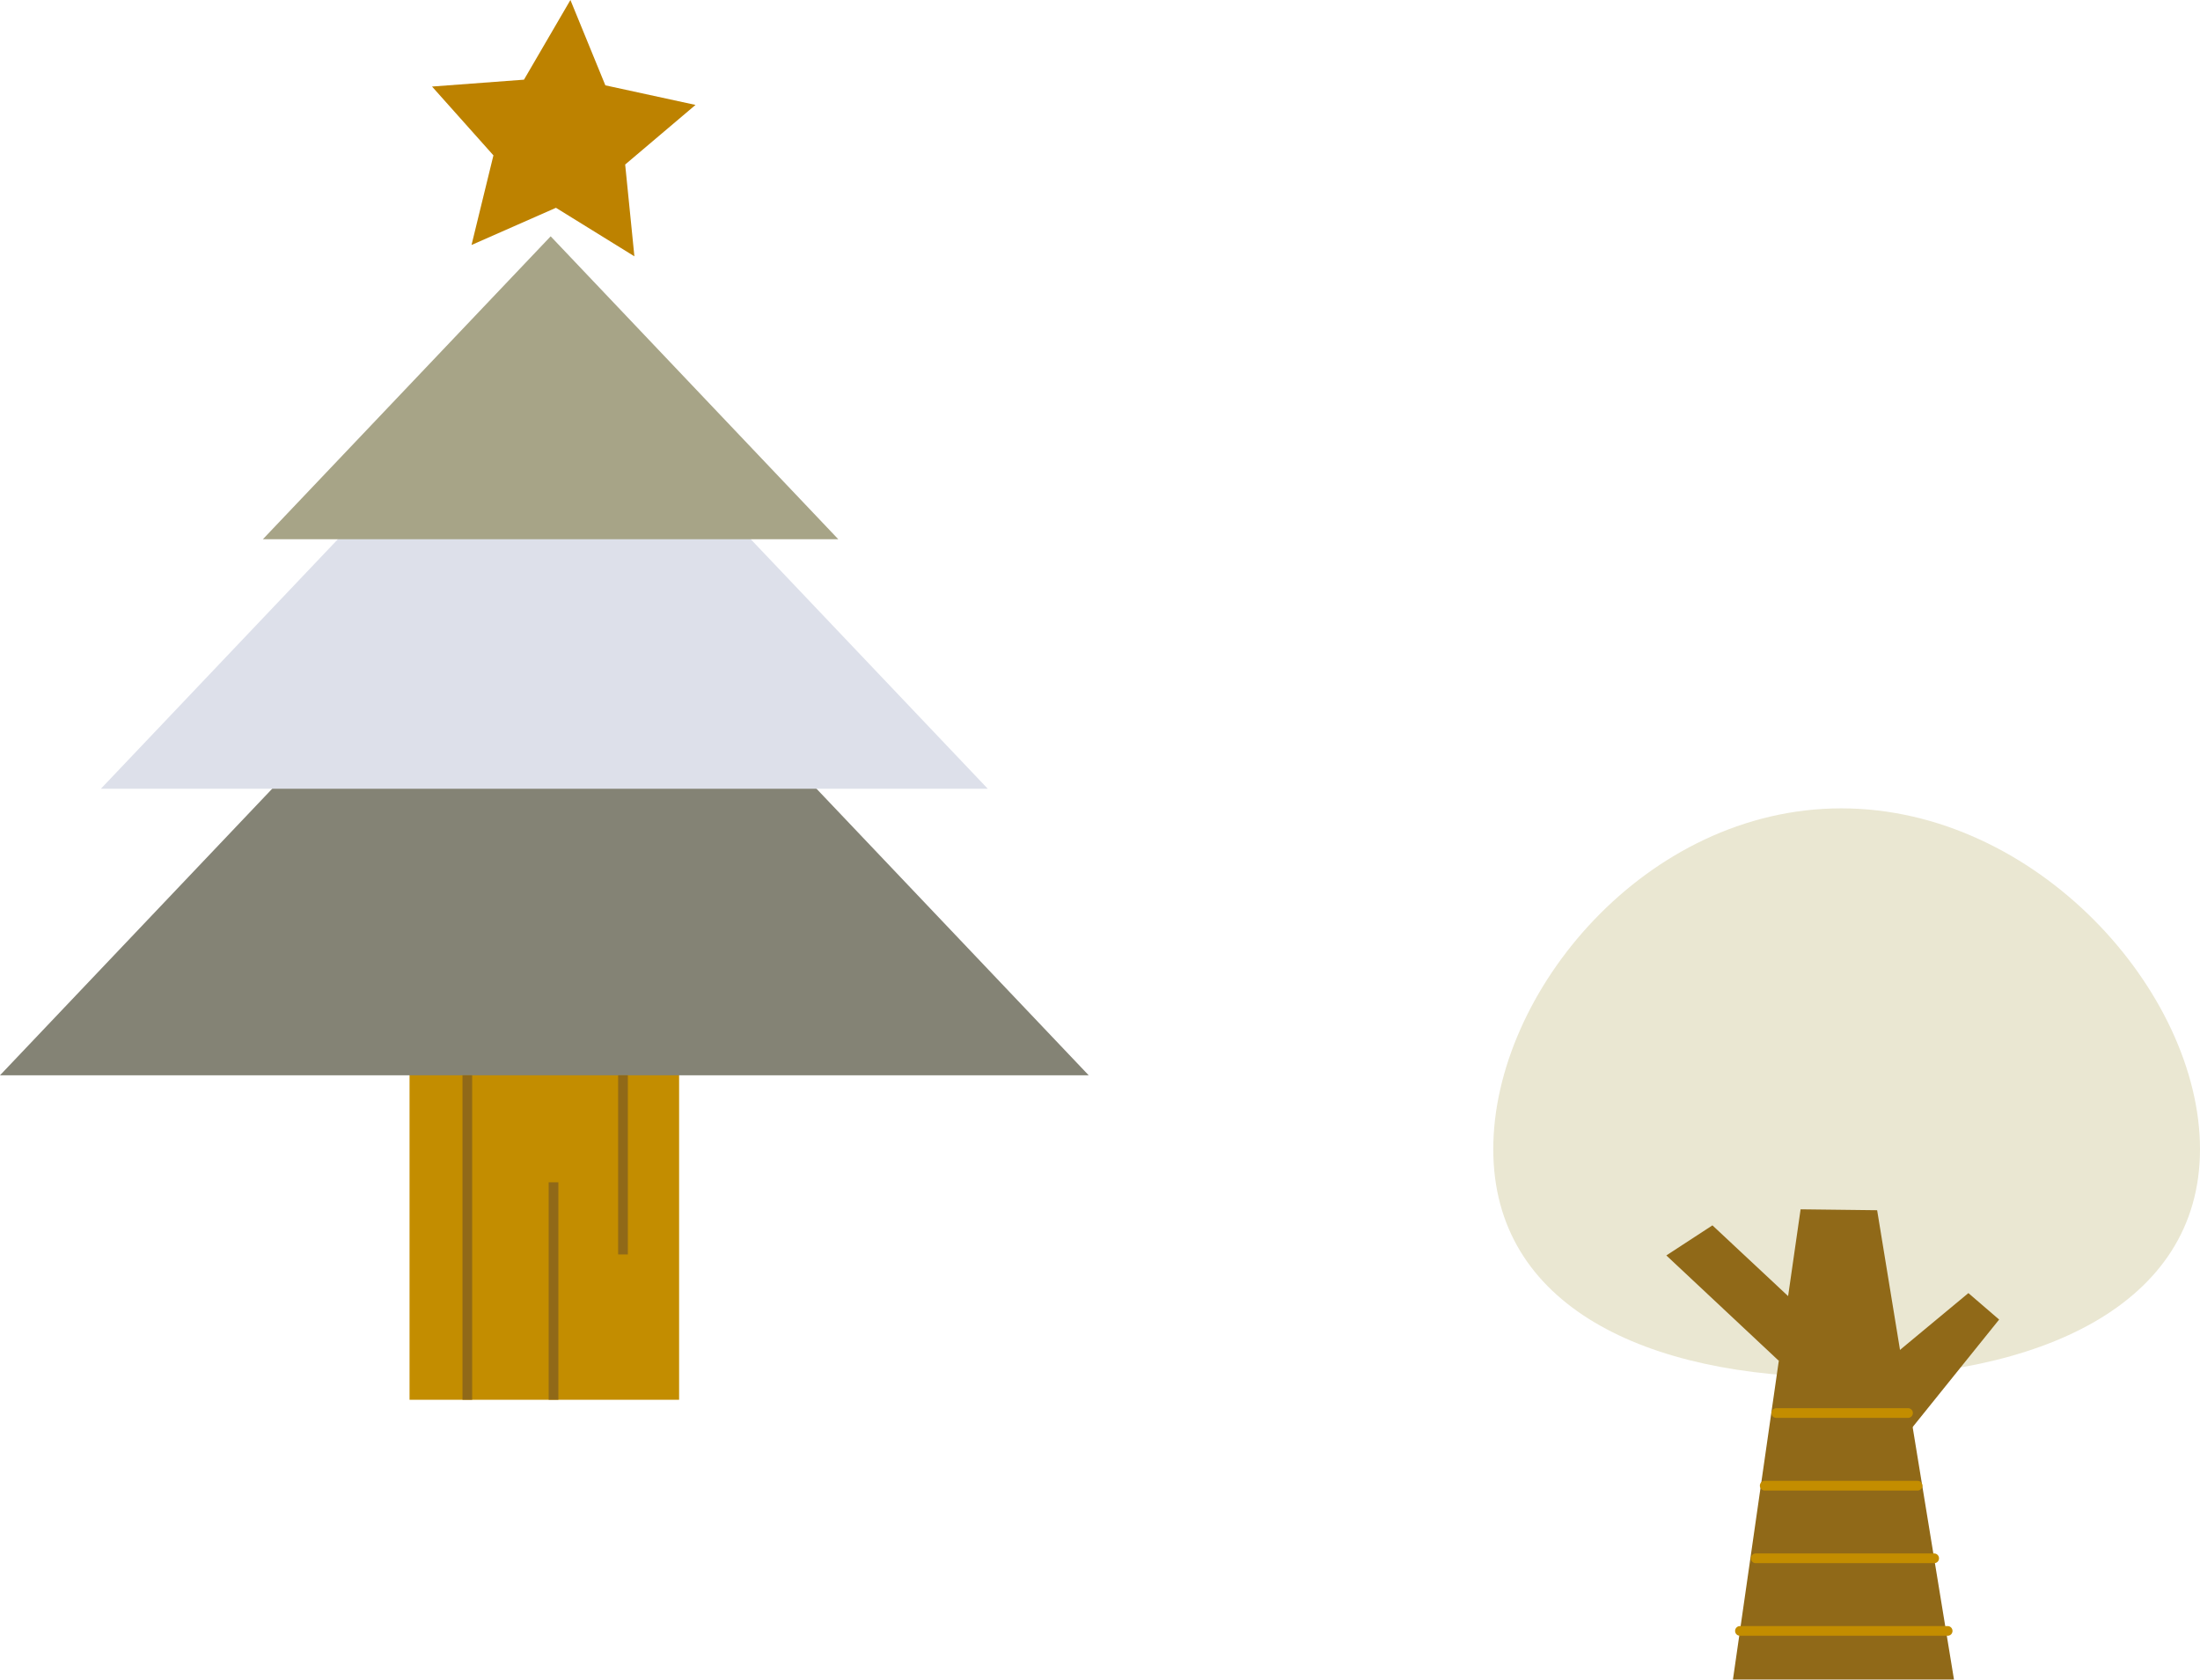 <svg xmlns="http://www.w3.org/2000/svg" xmlns:xlink="http://www.w3.org/1999/xlink" width="115.724" height="88.344" viewBox="0 0 115.724 88.344"><defs><clipPath id="a"><rect width="115.724" height="88.344" fill="none"/></clipPath></defs><g transform="translate(0 0)" clip-path="url(#a)"><path d="M43.089,13.413c-10.268,0-18.31,9.662-18.31,17.926s8.042,12,18.31,12,18.865-3.734,18.865-12-8.6-17.926-18.865-17.926" transform="translate(53.77 29.106)" fill="#eae7d2"/><path d="M28.756,44.8H40.383L36.341,20.114l-4.026-.048Z" transform="translate(62.4 43.543)" fill="#906918"/><path d="M34.926,24.865l-4.85-4.533-2.425,1.582,5.918,5.544Z" transform="translate(60.001 44.121)" fill="#906918"/><path d="M31.309,25.019,35.6,21.456l1.617,1.392-4.923,6.118Z" transform="translate(67.941 46.56)" fill="#906918"/><path d="M6.933.255H0A.254.254,0,0,1-.254,0,.254.254,0,0,1,0-.255H6.933A.254.254,0,0,1,7.187,0,.254.254,0,0,1,6.933.255Z" transform="translate(93.434 74.325)" fill="#c38d00"/><path d="M8.039.255H0A.255.255,0,0,1-.255,0,.255.255,0,0,1,0-.255H8.039A.255.255,0,0,1,8.294,0,.255.255,0,0,1,8.039.255Z" transform="translate(92.828 78.146)" fill="#c38d00"/><path d="M9.386.255H0A.254.254,0,0,1-.254,0,.254.254,0,0,1,0-.255H9.386A.254.254,0,0,1,9.641,0,.254.254,0,0,1,9.386.255Z" transform="translate(92.354 81.966)" fill="#c38d00"/><path d="M10.927.255H0A.254.254,0,0,1-.254,0,.254.254,0,0,1,0-.255H10.927A.254.254,0,0,1,11.181,0,.254.254,0,0,1,10.927.255Z" transform="translate(91.524 85.786)" fill="#c38d00"/><rect width="14.179" height="24.162" transform="translate(21.543 49.465)" fill="#c38d00"/><path d="M28.634,8.333,0,38.477H57.269Z" transform="translate(-0.001 18.083)" fill="#848375"/><path d="M25,5.341,1.674,29.9H48.329Z" transform="translate(3.631 11.589)" fill="#dde0ea"/><path d="M16.288,4.489l4.742,1.03-3.7,3.135.485,4.828L13.689,10.93,9.248,12.886,10.4,8.172l-3.23-3.62,4.837-.361L14.45,0Z" transform="translate(15.555 0)" fill="#bd8200"/><path d="M19.5,3.921,4.362,19.854H34.629Z" transform="translate(9.466 8.509)" fill="#a7a487"/><path d="M.255,17.067H-.255V0H.255Z" transform="translate(24.582 56.559)" fill="#906918"/><path d="M.255,11.437H-.255V0H.255Z" transform="translate(29.116 62.188)" fill="#906918"/><path d="M.255,9.424H-.255V0H.255Z" transform="translate(32.771 56.559)" fill="#906918"/></g></svg>